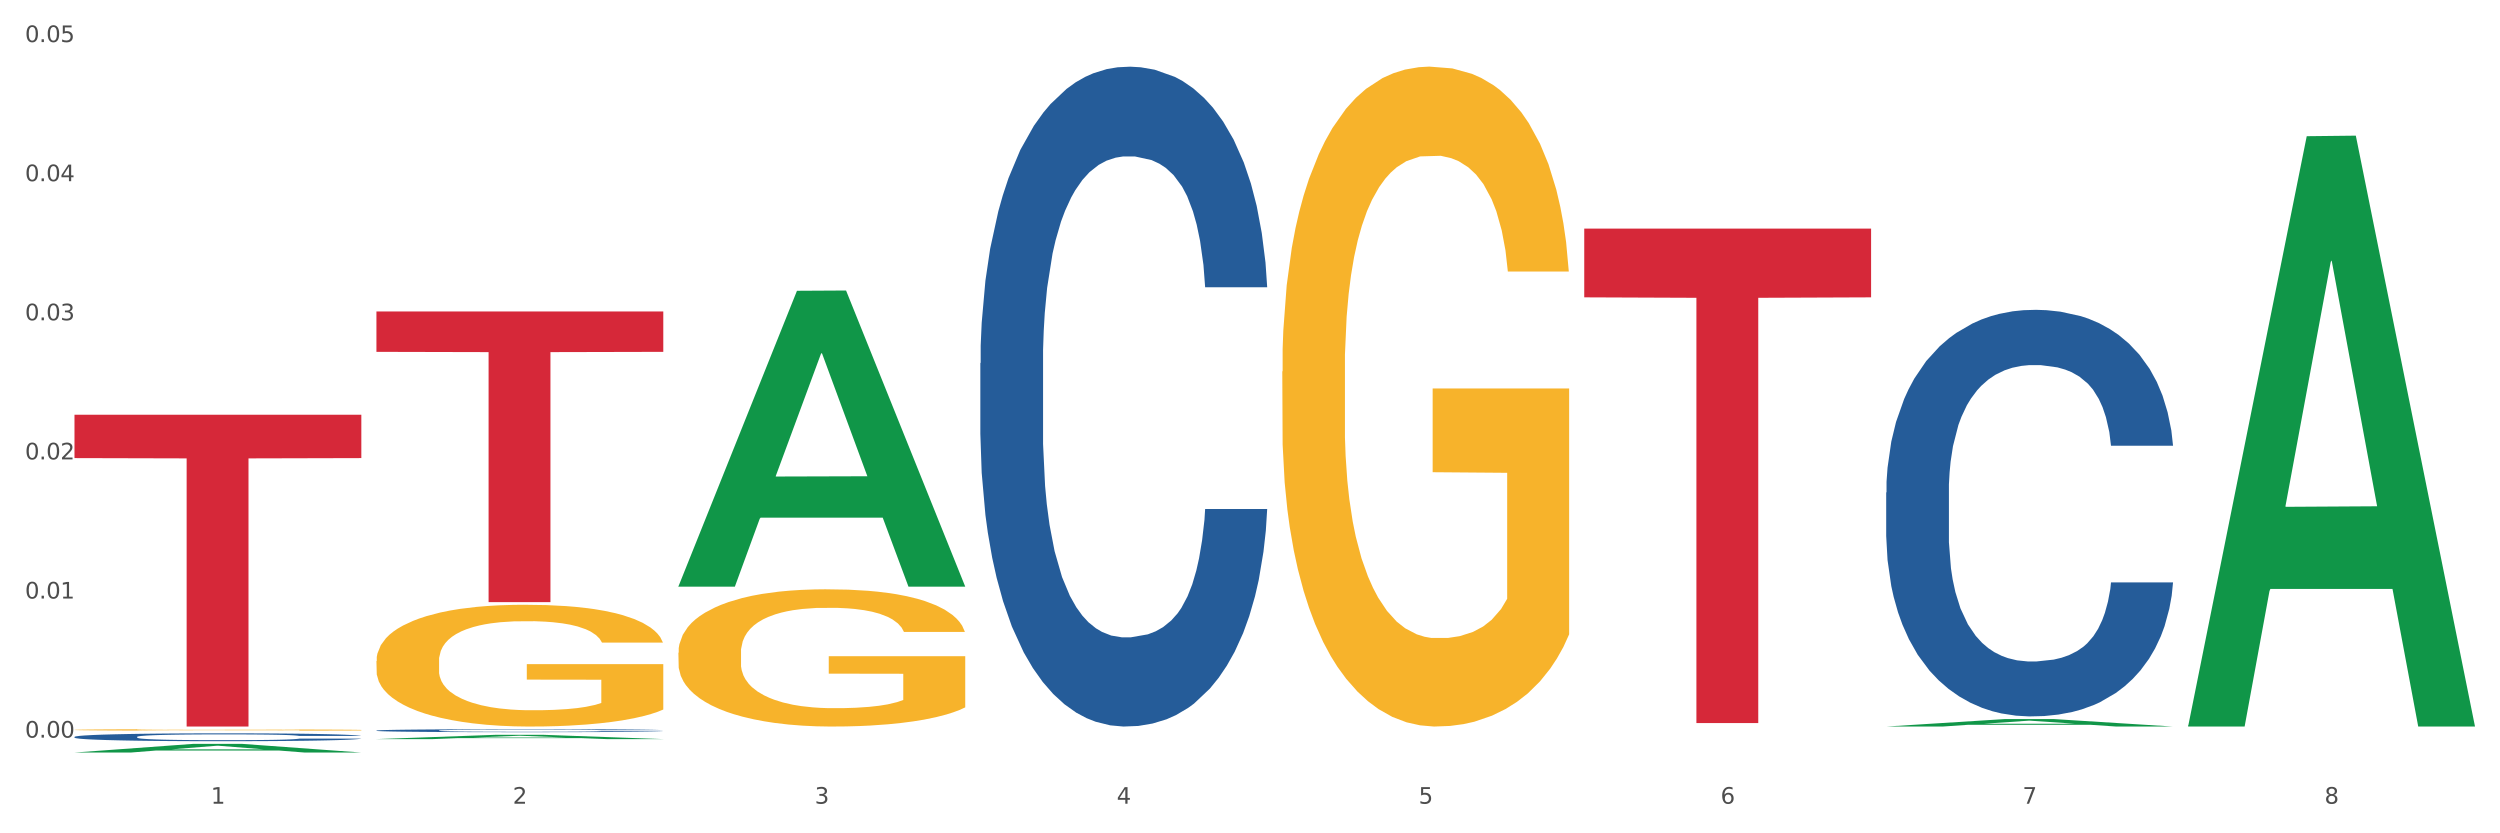 <?xml version="1.0" encoding="utf-8" standalone="no"?>
<!DOCTYPE svg PUBLIC "-//W3C//DTD SVG 1.1//EN"
  "http://www.w3.org/Graphics/SVG/1.1/DTD/svg11.dtd">
<svg xmlns:xlink="http://www.w3.org/1999/xlink" width="1080pt" height="360pt" viewBox="0 0 1080 360" xmlns="http://www.w3.org/2000/svg" version="1.1">
 <rect x="0" y="0" width="1080" height="360" fill="#333333" stroke="none"/>
 <defs>
  <style type="text/css">*{stroke-linejoin: round; stroke-linecap: butt}</style>
 </defs>
 <g id="figure_1">
  <g id="patch_1">
   <path d="M 0 360 
L 1080 360 
L 1080 0 
L 0 0 
z
" style="fill: #ffffff; stroke: #ffffff; stroke-linejoin: miter"/>
  </g>
  <g id="axes_1">
   <g id="matplotlib.axis_1">
    <g id="xtick_1">
     <g id="text_1">
      <!-- 1 -->
      <g style="fill: #4d4d4d" transform="translate(91.082 347.204) scale(0.096 -0.096)">
       <defs>
        <path id="DejaVuSans-31" d="M 794 531 
L 1825 531 
L 1825 4091 
L 703 3866 
L 703 4441 
L 1819 4666 
L 2450 4666 
L 2450 531 
L 3481 531 
L 3481 0 
L 794 0 
L 794 531 
z
" transform="scale(0.016)"/>
       </defs>
       <use xlink:href="#DejaVuSans-31"/>
      </g>
     </g>
    </g>
    <g id="xtick_2">
     <g id="text_2">
      <!-- 2 -->
      <g style="fill: #4d4d4d" transform="translate(221.525 347.204) scale(0.096 -0.096)">
       <defs>
        <path id="DejaVuSans-32" d="M 1228 531 
L 3431 531 
L 3431 0 
L 469 0 
L 469 531 
Q 828 903 1448 1529 
Q 2069 2156 2228 2338 
Q 2531 2678 2651 2914 
Q 2772 3150 2772 3378 
Q 2772 3750 2511 3984 
Q 2250 4219 1831 4219 
Q 1534 4219 1204 4116 
Q 875 4013 500 3803 
L 500 4441 
Q 881 4594 1212 4672 
Q 1544 4750 1819 4750 
Q 2544 4750 2975 4387 
Q 3406 4025 3406 3419 
Q 3406 3131 3298 2873 
Q 3191 2616 2906 2266 
Q 2828 2175 2409 1742 
Q 1991 1309 1228 531 
z
" transform="scale(0.016)"/>
       </defs>
       <use xlink:href="#DejaVuSans-32"/>
      </g>
     </g>
    </g>
    <g id="xtick_3">
     <g id="text_3">
      <!-- 3 -->
      <g style="fill: #4d4d4d" transform="translate(351.968 347.204) scale(0.096 -0.096)">
       <defs>
        <path id="DejaVuSans-33" d="M 2597 2516 
Q 3050 2419 3304 2112 
Q 3559 1806 3559 1356 
Q 3559 666 3084 287 
Q 2609 -91 1734 -91 
Q 1441 -91 1130 -33 
Q 819 25 488 141 
L 488 750 
Q 750 597 1062 519 
Q 1375 441 1716 441 
Q 2309 441 2620 675 
Q 2931 909 2931 1356 
Q 2931 1769 2642 2001 
Q 2353 2234 1838 2234 
L 1294 2234 
L 1294 2753 
L 1863 2753 
Q 2328 2753 2575 2939 
Q 2822 3125 2822 3475 
Q 2822 3834 2567 4026 
Q 2313 4219 1838 4219 
Q 1578 4219 1281 4162 
Q 984 4106 628 3988 
L 628 4550 
Q 988 4650 1302 4700 
Q 1616 4750 1894 4750 
Q 2613 4750 3031 4423 
Q 3450 4097 3450 3541 
Q 3450 3153 3228 2886 
Q 3006 2619 2597 2516 
z
" transform="scale(0.016)"/>
       </defs>
       <use xlink:href="#DejaVuSans-33"/>
      </g>
     </g>
    </g>
    <g id="xtick_4">
     <g id="text_4">
      <!-- 4 -->
      <g style="fill: #4d4d4d" transform="translate(482.412 347.204) scale(0.096 -0.096)">
       <defs>
        <path id="DejaVuSans-34" d="M 2419 4116 
L 825 1625 
L 2419 1625 
L 2419 4116 
z
M 2253 4666 
L 3047 4666 
L 3047 1625 
L 3713 1625 
L 3713 1100 
L 3047 1100 
L 3047 0 
L 2419 0 
L 2419 1100 
L 313 1100 
L 313 1709 
L 2253 4666 
z
" transform="scale(0.016)"/>
       </defs>
       <use xlink:href="#DejaVuSans-34"/>
      </g>
     </g>
    </g>
    <g id="xtick_5">
     <g id="text_5">
      <!-- 5 -->
      <g style="fill: #4d4d4d" transform="translate(612.855 347.204) scale(0.096 -0.096)">
       <defs>
        <path id="DejaVuSans-35" d="M 691 4666 
L 3169 4666 
L 3169 4134 
L 1269 4134 
L 1269 2991 
Q 1406 3038 1543 3061 
Q 1681 3084 1819 3084 
Q 2600 3084 3056 2656 
Q 3513 2228 3513 1497 
Q 3513 744 3044 326 
Q 2575 -91 1722 -91 
Q 1428 -91 1123 -41 
Q 819 9 494 109 
L 494 744 
Q 775 591 1075 516 
Q 1375 441 1709 441 
Q 2250 441 2565 725 
Q 2881 1009 2881 1497 
Q 2881 1984 2565 2268 
Q 2250 2553 1709 2553 
Q 1456 2553 1204 2497 
Q 953 2441 691 2322 
L 691 4666 
z
" transform="scale(0.016)"/>
       </defs>
       <use xlink:href="#DejaVuSans-35"/>
      </g>
     </g>
    </g>
    <g id="xtick_6">
     <g id="text_6">
      <!-- 6 -->
      <g style="fill: #4d4d4d" transform="translate(743.299 347.204) scale(0.096 -0.096)">
       <defs>
        <path id="DejaVuSans-36" d="M 2113 2584 
Q 1688 2584 1439 2293 
Q 1191 2003 1191 1497 
Q 1191 994 1439 701 
Q 1688 409 2113 409 
Q 2538 409 2786 701 
Q 3034 994 3034 1497 
Q 3034 2003 2786 2293 
Q 2538 2584 2113 2584 
z
M 3366 4563 
L 3366 3988 
Q 3128 4100 2886 4159 
Q 2644 4219 2406 4219 
Q 1781 4219 1451 3797 
Q 1122 3375 1075 2522 
Q 1259 2794 1537 2939 
Q 1816 3084 2150 3084 
Q 2853 3084 3261 2657 
Q 3669 2231 3669 1497 
Q 3669 778 3244 343 
Q 2819 -91 2113 -91 
Q 1303 -91 875 529 
Q 447 1150 447 2328 
Q 447 3434 972 4092 
Q 1497 4750 2381 4750 
Q 2619 4750 2861 4703 
Q 3103 4656 3366 4563 
z
" transform="scale(0.016)"/>
       </defs>
       <use xlink:href="#DejaVuSans-36"/>
      </g>
     </g>
    </g>
    <g id="xtick_7">
     <g id="text_7">
      <!-- 7 -->
      <g style="fill: #4d4d4d" transform="translate(873.742 347.204) scale(0.096 -0.096)">
       <defs>
        <path id="DejaVuSans-37" d="M 525 4666 
L 3525 4666 
L 3525 4397 
L 1831 0 
L 1172 0 
L 2766 4134 
L 525 4134 
L 525 4666 
z
" transform="scale(0.016)"/>
       </defs>
       <use xlink:href="#DejaVuSans-37"/>
      </g>
     </g>
    </g>
    <g id="xtick_8">
     <g id="text_8">
      <!-- 8 -->
      <g style="fill: #4d4d4d" transform="translate(1004.185 347.204) scale(0.096 -0.096)">
       <defs>
        <path id="DejaVuSans-38" d="M 2034 2216 
Q 1584 2216 1326 1975 
Q 1069 1734 1069 1313 
Q 1069 891 1326 650 
Q 1584 409 2034 409 
Q 2484 409 2743 651 
Q 3003 894 3003 1313 
Q 3003 1734 2745 1975 
Q 2488 2216 2034 2216 
z
M 1403 2484 
Q 997 2584 770 2862 
Q 544 3141 544 3541 
Q 544 4100 942 4425 
Q 1341 4750 2034 4750 
Q 2731 4750 3128 4425 
Q 3525 4100 3525 3541 
Q 3525 3141 3298 2862 
Q 3072 2584 2669 2484 
Q 3125 2378 3379 2068 
Q 3634 1759 3634 1313 
Q 3634 634 3220 271 
Q 2806 -91 2034 -91 
Q 1263 -91 848 271 
Q 434 634 434 1313 
Q 434 1759 690 2068 
Q 947 2378 1403 2484 
z
M 1172 3481 
Q 1172 3119 1398 2916 
Q 1625 2713 2034 2713 
Q 2441 2713 2670 2916 
Q 2900 3119 2900 3481 
Q 2900 3844 2670 4047 
Q 2441 4250 2034 4250 
Q 1625 4250 1398 4047 
Q 1172 3844 1172 3481 
z
" transform="scale(0.016)"/>
       </defs>
       <use xlink:href="#DejaVuSans-38"/>
      </g>
     </g>
    </g>
    <g id="xtick_9"/>
    <g id="xtick_10"/>
    <g id="xtick_11"/>
    <g id="xtick_12"/>
    <g id="xtick_13"/>
    <g id="xtick_14"/>
    <g id="xtick_15"/>
   </g>
   <g id="matplotlib.axis_2">
    <g id="ytick_1">
     <g id="text_9">
      <!-- 0.00 -->
      <g style="fill: #4d4d4d" transform="translate(10.8 318.661) scale(0.096 -0.096)">
       <defs>
        <path id="DejaVuSans-30" d="M 2034 4250 
Q 1547 4250 1301 3770 
Q 1056 3291 1056 2328 
Q 1056 1369 1301 889 
Q 1547 409 2034 409 
Q 2525 409 2770 889 
Q 3016 1369 3016 2328 
Q 3016 3291 2770 3770 
Q 2525 4250 2034 4250 
z
M 2034 4750 
Q 2819 4750 3233 4129 
Q 3647 3509 3647 2328 
Q 3647 1150 3233 529 
Q 2819 -91 2034 -91 
Q 1250 -91 836 529 
Q 422 1150 422 2328 
Q 422 3509 836 4129 
Q 1250 4750 2034 4750 
z
" transform="scale(0.016)"/>
        <path id="DejaVuSans-2e" d="M 684 794 
L 1344 794 
L 1344 0 
L 684 0 
L 684 794 
z
" transform="scale(0.016)"/>
       </defs>
       <use xlink:href="#DejaVuSans-30"/>
       <use xlink:href="#DejaVuSans-2e" transform="translate(63.623 0)"/>
       <use xlink:href="#DejaVuSans-30" transform="translate(95.41 0)"/>
       <use xlink:href="#DejaVuSans-30" transform="translate(159.033 0)"/>
      </g>
     </g>
    </g>
    <g id="ytick_2">
     <g id="text_10">
      <!-- 0.01 -->
      <g style="fill: #4d4d4d" transform="translate(10.8 258.565) scale(0.096 -0.096)">
       <use xlink:href="#DejaVuSans-30"/>
       <use xlink:href="#DejaVuSans-2e" transform="translate(63.623 0)"/>
       <use xlink:href="#DejaVuSans-30" transform="translate(95.41 0)"/>
       <use xlink:href="#DejaVuSans-31" transform="translate(159.033 0)"/>
      </g>
     </g>
    </g>
    <g id="ytick_3">
     <g id="text_11">
      <!-- 0.02 -->
      <g style="fill: #4d4d4d" transform="translate(10.8 198.469) scale(0.096 -0.096)">
       <use xlink:href="#DejaVuSans-30"/>
       <use xlink:href="#DejaVuSans-2e" transform="translate(63.623 0)"/>
       <use xlink:href="#DejaVuSans-30" transform="translate(95.41 0)"/>
       <use xlink:href="#DejaVuSans-32" transform="translate(159.033 0)"/>
      </g>
     </g>
    </g>
    <g id="ytick_4">
     <g id="text_12">
      <!-- 0.03 -->
      <g style="fill: #4d4d4d" transform="translate(10.8 138.373) scale(0.096 -0.096)">
       <use xlink:href="#DejaVuSans-30"/>
       <use xlink:href="#DejaVuSans-2e" transform="translate(63.623 0)"/>
       <use xlink:href="#DejaVuSans-30" transform="translate(95.41 0)"/>
       <use xlink:href="#DejaVuSans-33" transform="translate(159.033 0)"/>
      </g>
     </g>
    </g>
    <g id="ytick_5">
     <g id="text_13">
      <!-- 0.04 -->
      <g style="fill: #4d4d4d" transform="translate(10.8 78.277) scale(0.096 -0.096)">
       <use xlink:href="#DejaVuSans-30"/>
       <use xlink:href="#DejaVuSans-2e" transform="translate(63.623 0)"/>
       <use xlink:href="#DejaVuSans-30" transform="translate(95.41 0)"/>
       <use xlink:href="#DejaVuSans-34" transform="translate(159.033 0)"/>
      </g>
     </g>
    </g>
    <g id="ytick_6">
     <g id="text_14">
      <!-- 0.05 -->
      <g style="fill: #4d4d4d" transform="translate(10.8 18.181) scale(0.096 -0.096)">
       <use xlink:href="#DejaVuSans-30"/>
       <use xlink:href="#DejaVuSans-2e" transform="translate(63.623 0)"/>
       <use xlink:href="#DejaVuSans-30" transform="translate(95.41 0)"/>
       <use xlink:href="#DejaVuSans-35" transform="translate(159.033 0)"/>
      </g>
     </g>
    </g>
    <g id="ytick_7"/>
    <g id="ytick_8"/>
    <g id="ytick_9"/>
    <g id="ytick_10"/>
    <g id="ytick_11"/>
   </g>
   <g id="PolyCollection_1">
    <path d="M 32.175 325.086 
L 32.303 325.082 
L 83.404 321.357 
L 104.611 321.354 
L 156.096 325.093 
L 131.567 325.093 
L 120.453 324.222 
L 67.691 324.222 
L 67.307 324.236 
L 56.576 325.093 
L 32.175 325.093 
L 32.175 325.086 
L 74.334 323.703 
L 113.81 323.699 
L 94.263 322.151 
L 94.008 322.144 
L 93.752 322.154 
L 74.206 323.699 
L 74.334 323.703 
L 32.175 325.086 
z
" clip-path="url(#p1297886bdb)" style="fill: #109648"/>
    <path d="M 162.618 285.57 
L 162.765 285.522 
L 162.765 283.792 
L 163.057 282.303 
L 164.52 278.699 
L 166.715 275.72 
L 168.324 274.135 
L 169.934 272.838 
L 171.836 271.54 
L 174.177 270.195 
L 178.419 268.225 
L 181.053 267.216 
L 184.272 266.159 
L 190.124 264.622 
L 194.367 263.757 
L 198.756 263.036 
L 205.925 262.172 
L 210.607 261.787 
L 215.581 261.499 
L 221.58 261.307 
L 226.115 261.259 
L 236.064 261.403 
L 244.55 261.835 
L 248.646 262.172 
L 253.913 262.748 
L 256.693 263.133 
L 261.229 263.901 
L 265.91 264.91 
L 269.129 265.775 
L 273.957 267.409 
L 277.615 269.042 
L 280.98 271.06 
L 282.736 272.453 
L 284.052 273.751 
L 285.223 275.24 
L 286.393 277.594 
L 260.058 277.594 
L 259.034 275.913 
L 257.425 274.327 
L 255.084 272.79 
L 253.036 271.829 
L 249.524 270.628 
L 246.305 269.859 
L 242.94 269.282 
L 238.844 268.802 
L 235.625 268.562 
L 231.09 268.369 
L 222.165 268.417 
L 216.166 268.802 
L 212.07 269.282 
L 209.436 269.715 
L 207.095 270.195 
L 204.462 270.868 
L 201.389 271.877 
L 199.195 272.79 
L 197 273.943 
L 195.245 275.096 
L 193.635 276.441 
L 192.319 277.882 
L 191.294 279.372 
L 190.417 281.198 
L 189.685 284.224 
L 189.685 290.807 
L 189.978 292.296 
L 190.709 294.266 
L 191.587 295.755 
L 193.05 297.533 
L 194.367 298.734 
L 196.854 300.464 
L 199.634 301.905 
L 201.828 302.818 
L 204.023 303.587 
L 207.827 304.644 
L 212.07 305.508 
L 215.727 306.037 
L 220.702 306.517 
L 224.067 306.71 
L 226.993 306.806 
L 234.162 306.806 
L 239.283 306.662 
L 244.989 306.325 
L 249.378 305.893 
L 253.036 305.364 
L 257.132 304.5 
L 259.766 303.683 
L 259.766 293.641 
L 227.578 293.593 
L 227.578 286.915 
L 286.54 286.915 
L 286.54 306.517 
L 284.052 307.526 
L 281.273 308.439 
L 278.346 309.256 
L 273.957 310.265 
L 268.69 311.226 
L 264.008 311.898 
L 259.034 312.475 
L 253.182 313.004 
L 245.574 313.484 
L 240.892 313.676 
L 235.04 313.82 
L 228.164 313.868 
L 222.165 313.772 
L 216.313 313.532 
L 210.168 313.1 
L 204.169 312.475 
L 199.634 311.85 
L 195.098 311.082 
L 190.27 310.073 
L 186.466 309.112 
L 183.54 308.247 
L 180.321 307.142 
L 176.81 305.701 
L 174.177 304.403 
L 171.836 303.058 
L 169.348 301.329 
L 167.593 299.839 
L 165.837 297.965 
L 164.813 296.572 
L 163.643 294.41 
L 162.765 291.383 
L 162.618 285.57 
z
" clip-path="url(#p1297886bdb)" style="fill: #f7b32b"/>
    <path d="M 293.062 281.973 
L 293.208 281.919 
L 293.208 279.969 
L 293.501 278.291 
L 294.964 274.229 
L 297.158 270.872 
L 298.768 269.085 
L 300.377 267.623 
L 302.279 266.161 
L 304.62 264.644 
L 308.863 262.424 
L 311.496 261.287 
L 314.715 260.095 
L 320.567 258.363 
L 324.81 257.388 
L 329.199 256.576 
L 336.368 255.601 
L 341.05 255.168 
L 346.025 254.843 
L 352.023 254.626 
L 356.559 254.572 
L 366.507 254.734 
L 374.993 255.222 
L 379.09 255.601 
L 384.357 256.251 
L 387.137 256.684 
L 391.672 257.55 
L 396.354 258.688 
L 399.573 259.662 
L 404.401 261.503 
L 408.058 263.345 
L 411.423 265.619 
L 413.179 267.189 
L 414.496 268.651 
L 415.666 270.33 
L 416.837 272.984 
L 390.502 272.984 
L 389.477 271.088 
L 387.868 269.301 
L 385.527 267.568 
L 383.479 266.485 
L 379.968 265.132 
L 376.749 264.265 
L 373.384 263.615 
L 369.287 263.074 
L 366.069 262.803 
L 361.533 262.586 
L 352.608 262.641 
L 346.61 263.074 
L 342.513 263.615 
L 339.88 264.103 
L 337.539 264.644 
L 334.905 265.402 
L 331.833 266.54 
L 329.638 267.568 
L 327.444 268.868 
L 325.688 270.168 
L 324.079 271.684 
L 322.762 273.309 
L 321.738 274.987 
L 320.86 277.045 
L 320.128 280.457 
L 320.128 287.875 
L 320.421 289.554 
L 321.153 291.774 
L 322.03 293.453 
L 323.493 295.457 
L 324.81 296.81 
L 327.297 298.76 
L 330.077 300.385 
L 332.272 301.413 
L 334.466 302.28 
L 338.27 303.471 
L 342.513 304.446 
L 346.171 305.042 
L 351.145 305.583 
L 354.51 305.8 
L 357.436 305.908 
L 364.605 305.908 
L 369.726 305.746 
L 375.432 305.366 
L 379.821 304.879 
L 383.479 304.283 
L 387.576 303.309 
L 390.209 302.388 
L 390.209 291.07 
L 358.022 291.016 
L 358.022 283.489 
L 416.983 283.489 
L 416.983 305.583 
L 414.496 306.72 
L 411.716 307.749 
L 408.79 308.67 
L 404.401 309.807 
L 399.134 310.89 
L 394.452 311.648 
L 389.477 312.298 
L 383.625 312.894 
L 376.017 313.435 
L 371.336 313.652 
L 365.483 313.814 
L 358.607 313.868 
L 352.608 313.76 
L 346.756 313.489 
L 340.611 313.002 
L 334.613 312.298 
L 330.077 311.594 
L 325.542 310.728 
L 320.714 309.59 
L 316.91 308.507 
L 313.984 307.533 
L 310.765 306.287 
L 307.253 304.663 
L 304.62 303.2 
L 302.279 301.684 
L 299.792 299.735 
L 298.036 298.056 
L 296.281 295.944 
L 295.256 294.374 
L 294.086 291.937 
L 293.208 288.525 
L 293.062 281.973 
z
" clip-path="url(#p1297886bdb)" style="fill: #f7b32b"/>
    <path d="M 553.949 160.515 
L 554.095 160.254 
L 554.095 150.881 
L 554.388 142.81 
L 555.851 123.283 
L 558.045 107.14 
L 559.655 98.548 
L 561.264 91.518 
L 563.166 84.489 
L 565.507 77.198 
L 569.75 66.524 
L 572.383 61.056 
L 575.602 55.328 
L 581.454 46.996 
L 585.697 42.31 
L 590.086 38.404 
L 597.255 33.718 
L 601.937 31.635 
L 606.911 30.073 
L 612.91 29.031 
L 617.445 28.771 
L 627.394 29.552 
L 635.88 31.895 
L 639.977 33.718 
L 645.244 36.842 
L 648.023 38.925 
L 652.559 43.091 
L 657.241 48.559 
L 660.459 53.245 
L 665.287 62.097 
L 668.945 70.95 
L 672.31 81.885 
L 674.066 89.436 
L 675.383 96.465 
L 676.553 104.537 
L 677.724 117.294 
L 651.388 117.294 
L 650.364 108.182 
L 648.755 99.59 
L 646.414 91.258 
L 644.366 86.051 
L 640.854 79.542 
L 637.636 75.376 
L 634.271 72.252 
L 630.174 69.648 
L 626.955 68.346 
L 622.42 67.305 
L 613.495 67.565 
L 607.497 69.648 
L 603.4 72.252 
L 600.767 74.595 
L 598.426 77.198 
L 595.792 80.844 
L 592.72 86.311 
L 590.525 91.258 
L 588.331 97.507 
L 586.575 103.755 
L 584.965 111.046 
L 583.649 118.857 
L 582.625 126.928 
L 581.747 136.822 
L 581.015 153.224 
L 581.015 188.894 
L 581.308 196.965 
L 582.039 207.64 
L 582.917 215.712 
L 584.38 225.345 
L 585.697 231.854 
L 588.184 241.227 
L 590.964 249.038 
L 593.159 253.985 
L 595.353 258.151 
L 599.157 263.879 
L 603.4 268.565 
L 607.058 271.429 
L 612.032 274.033 
L 615.397 275.074 
L 618.323 275.595 
L 625.492 275.595 
L 630.613 274.814 
L 636.319 272.991 
L 640.708 270.648 
L 644.366 267.784 
L 648.462 263.098 
L 651.096 258.671 
L 651.096 204.256 
L 618.908 203.995 
L 618.908 167.805 
L 677.87 167.805 
L 677.87 274.033 
L 675.383 279.5 
L 672.603 284.447 
L 669.677 288.873 
L 665.287 294.341 
L 660.02 299.548 
L 655.339 303.193 
L 650.364 306.318 
L 644.512 309.182 
L 636.904 311.785 
L 632.222 312.827 
L 626.37 313.608 
L 619.494 313.868 
L 613.495 313.348 
L 607.643 312.046 
L 601.498 309.703 
L 595.5 306.318 
L 590.964 302.933 
L 586.429 298.767 
L 581.6 293.3 
L 577.796 288.092 
L 574.87 283.406 
L 571.652 277.418 
L 568.14 269.607 
L 565.507 262.577 
L 563.166 255.287 
L 560.679 245.914 
L 558.923 237.842 
L 557.167 227.688 
L 556.143 220.138 
L 554.973 208.421 
L 554.095 192.018 
L 553.949 160.515 
z
" clip-path="url(#p1297886bdb)" style="fill: #f7b32b"/>
    <path d="M 814.835 212.765 
L 814.982 212.604 
L 814.982 208.113 
L 815.421 202.017 
L 817.033 190.788 
L 819.083 182.286 
L 822.599 172.341 
L 824.503 168.17 
L 826.993 163.518 
L 832.12 155.979 
L 837.979 149.562 
L 842.08 146.033 
L 845.157 143.787 
L 852.041 139.777 
L 855.996 138.013 
L 860.097 136.569 
L 863.613 135.606 
L 869.472 134.484 
L 874.159 134.002 
L 879.579 133.842 
L 884.12 134.002 
L 890.126 134.644 
L 898.914 136.569 
L 902.283 137.692 
L 906.824 139.617 
L 911.512 142.183 
L 915.32 144.75 
L 919.714 148.439 
L 924.255 153.252 
L 928.65 159.347 
L 931.726 164.962 
L 934.216 170.897 
L 936.413 178.116 
L 938.024 185.976 
L 938.757 192.553 
L 911.951 192.553 
L 911.219 186.617 
L 909.754 180.201 
L 908.289 175.87 
L 906.678 172.341 
L 904.188 168.33 
L 901.99 165.764 
L 898.328 162.716 
L 894.959 160.791 
L 892.176 159.668 
L 888.807 158.706 
L 881.63 157.743 
L 876.503 157.743 
L 873.28 158.064 
L 869.326 158.866 
L 865.957 159.989 
L 862.002 161.914 
L 858.926 163.999 
L 855.849 166.726 
L 854.092 168.651 
L 851.455 172.18 
L 849.697 175.068 
L 847.354 180.041 
L 846.035 183.57 
L 843.692 192.713 
L 842.666 199.45 
L 842.227 204.102 
L 841.934 209.236 
L 841.934 234.26 
L 842.813 245.489 
L 843.545 250.301 
L 844.717 255.755 
L 846.914 262.813 
L 850.137 269.711 
L 853.506 274.684 
L 856.289 277.731 
L 858.926 279.977 
L 861.562 281.742 
L 864.785 283.346 
L 867.421 284.308 
L 871.376 285.271 
L 876.064 285.752 
L 879.726 285.752 
L 887.196 284.95 
L 890.565 284.148 
L 893.788 283.025 
L 897.303 281.261 
L 900.086 279.336 
L 901.697 277.892 
L 904.334 274.844 
L 906.385 271.636 
L 908.142 267.946 
L 909.314 264.738 
L 910.633 259.926 
L 911.658 254.472 
L 911.951 251.584 
L 938.757 251.584 
L 938.171 257.359 
L 937.145 262.974 
L 935.095 270.513 
L 933.483 274.844 
L 930.993 280.138 
L 928.357 284.629 
L 924.695 289.602 
L 921.326 293.291 
L 917.81 296.5 
L 914.002 299.387 
L 907.117 303.397 
L 904.627 304.52 
L 899.354 306.445 
L 895.252 307.568 
L 889.247 308.691 
L 883.095 309.333 
L 876.65 309.493 
L 870.937 309.172 
L 864.638 308.21 
L 860.683 307.247 
L 856.289 305.804 
L 851.162 303.558 
L 846.328 300.831 
L 841.788 297.623 
L 837.54 293.933 
L 833.585 289.762 
L 828.458 282.865 
L 824.649 276.127 
L 821.866 269.871 
L 819.962 264.578 
L 818.058 257.84 
L 817.033 253.188 
L 815.421 241.96 
L 814.835 231.533 
L 814.835 212.765 
z
" clip-path="url(#p1297886bdb)" style="fill: #255c99"/>
    <path d="M 423.505 156.887 
L 423.652 156.627 
L 423.652 149.337 
L 424.091 139.444 
L 425.702 121.221 
L 427.753 107.423 
L 431.269 91.283 
L 433.173 84.514 
L 435.663 76.964 
L 440.79 64.729 
L 446.649 54.315 
L 450.75 48.588 
L 453.826 44.943 
L 460.711 38.435 
L 464.666 35.571 
L 468.767 33.228 
L 472.283 31.666 
L 478.142 29.844 
L 482.829 29.063 
L 488.249 28.802 
L 492.79 29.063 
L 498.795 30.104 
L 507.584 33.228 
L 510.953 35.05 
L 515.494 38.174 
L 520.181 42.34 
L 523.99 46.505 
L 528.384 52.493 
L 532.925 60.303 
L 537.319 70.196 
L 540.395 79.307 
L 542.886 88.94 
L 545.083 100.655 
L 546.694 113.411 
L 547.426 124.085 
L 520.621 124.085 
L 519.888 114.452 
L 518.424 104.039 
L 516.959 97.01 
L 515.348 91.283 
L 512.857 84.774 
L 510.66 80.609 
L 506.998 75.663 
L 503.629 72.539 
L 500.846 70.716 
L 497.477 69.154 
L 490.3 67.592 
L 485.173 67.592 
L 481.95 68.113 
L 477.995 69.415 
L 474.626 71.237 
L 470.671 74.361 
L 467.595 77.745 
L 464.519 82.171 
L 462.762 85.295 
L 460.125 91.022 
L 458.367 95.708 
L 456.024 103.779 
L 454.705 109.506 
L 452.362 124.345 
L 451.336 135.279 
L 450.897 142.829 
L 450.604 151.159 
L 450.604 191.772 
L 451.483 209.995 
L 452.215 217.805 
L 453.387 226.656 
L 455.584 238.111 
L 458.807 249.305 
L 462.176 257.376 
L 464.959 262.322 
L 467.595 265.967 
L 470.232 268.831 
L 473.455 271.434 
L 476.091 272.996 
L 480.046 274.558 
L 484.733 275.339 
L 488.395 275.339 
L 495.866 274.037 
L 499.235 272.736 
L 502.457 270.913 
L 505.973 268.05 
L 508.756 264.926 
L 510.367 262.583 
L 513.004 257.636 
L 515.055 252.429 
L 516.812 246.442 
L 517.984 241.235 
L 519.302 233.425 
L 520.328 224.574 
L 520.621 219.888 
L 547.426 219.888 
L 546.84 229.26 
L 545.815 238.371 
L 543.764 250.607 
L 542.153 257.636 
L 539.663 266.227 
L 537.026 273.517 
L 533.364 281.587 
L 529.995 287.575 
L 526.48 292.781 
L 522.671 297.467 
L 515.787 303.976 
L 513.297 305.798 
L 508.024 308.922 
L 503.922 310.744 
L 497.917 312.567 
L 491.764 313.608 
L 485.319 313.868 
L 479.607 313.348 
L 473.308 311.786 
L 469.353 310.224 
L 464.959 307.881 
L 459.832 304.236 
L 454.998 299.81 
L 450.457 294.604 
L 446.209 288.616 
L 442.255 281.847 
L 437.128 270.653 
L 433.319 259.719 
L 430.536 249.566 
L 428.632 240.975 
L 426.728 230.041 
L 425.702 222.491 
L 424.091 204.268 
L 423.505 187.346 
L 423.505 156.887 
z
" clip-path="url(#p1297886bdb)" style="fill: #255c99"/>
    <path d="M 162.618 315.592 
L 162.765 315.591 
L 162.765 315.558 
L 163.204 315.513 
L 164.816 315.431 
L 166.866 315.369 
L 170.382 315.296 
L 172.286 315.265 
L 174.776 315.231 
L 179.903 315.176 
L 185.762 315.129 
L 189.863 315.103 
L 192.94 315.086 
L 199.824 315.057 
L 203.779 315.044 
L 207.88 315.033 
L 211.396 315.026 
L 217.255 315.018 
L 221.942 315.014 
L 227.362 315.013 
L 231.903 315.014 
L 237.909 315.019 
L 246.697 315.033 
L 250.066 315.042 
L 254.607 315.056 
L 259.295 315.074 
L 263.103 315.093 
L 267.497 315.12 
L 272.038 315.156 
L 276.433 315.2 
L 279.509 315.242 
L 281.999 315.285 
L 284.196 315.338 
L 285.807 315.396 
L 286.54 315.444 
L 259.734 315.444 
L 259.002 315.4 
L 257.537 315.353 
L 256.072 315.322 
L 254.461 315.296 
L 251.971 315.266 
L 249.773 315.247 
L 246.111 315.225 
L 242.742 315.211 
L 239.959 315.203 
L 236.59 315.196 
L 229.413 315.189 
L 224.286 315.189 
L 221.064 315.191 
L 217.109 315.197 
L 213.74 315.205 
L 209.785 315.219 
L 206.709 315.234 
L 203.633 315.255 
L 201.875 315.269 
L 199.238 315.295 
L 197.48 315.316 
L 195.137 315.352 
L 193.818 315.378 
L 191.475 315.445 
L 190.449 315.495 
L 190.01 315.529 
L 189.717 315.566 
L 189.717 315.75 
L 190.596 315.832 
L 191.328 315.867 
L 192.5 315.907 
L 194.697 315.959 
L 197.92 316.01 
L 201.289 316.046 
L 204.072 316.069 
L 206.709 316.085 
L 209.345 316.098 
L 212.568 316.11 
L 215.204 316.117 
L 219.159 316.124 
L 223.847 316.128 
L 227.509 316.128 
L 234.979 316.122 
L 238.348 316.116 
L 241.571 316.108 
L 245.086 316.095 
L 247.869 316.08 
L 249.48 316.07 
L 252.117 316.048 
L 254.168 316.024 
L 255.926 315.997 
L 257.097 315.973 
L 258.416 315.938 
L 259.441 315.898 
L 259.734 315.877 
L 286.54 315.877 
L 285.954 315.919 
L 284.928 315.96 
L 282.878 316.016 
L 281.266 316.048 
L 278.776 316.086 
L 276.14 316.119 
L 272.478 316.156 
L 269.109 316.183 
L 265.593 316.206 
L 261.785 316.228 
L 254.9 316.257 
L 252.41 316.265 
L 247.137 316.279 
L 243.035 316.288 
L 237.03 316.296 
L 230.878 316.3 
L 224.433 316.302 
L 218.72 316.299 
L 212.421 316.292 
L 208.466 316.285 
L 204.072 316.275 
L 198.945 316.258 
L 194.111 316.238 
L 189.571 316.215 
L 185.323 316.188 
L 181.368 316.157 
L 176.241 316.106 
L 172.432 316.057 
L 169.649 316.011 
L 167.745 315.972 
L 165.841 315.923 
L 164.816 315.889 
L 163.204 315.806 
L 162.618 315.73 
L 162.618 315.592 
z
" clip-path="url(#p1297886bdb)" style="fill: #255c99"/>
    <path d="M 32.175 318.326 
L 32.321 318.323 
L 32.321 318.235 
L 32.761 318.117 
L 34.372 317.898 
L 36.423 317.733 
L 39.938 317.539 
L 41.843 317.458 
L 44.333 317.367 
L 49.46 317.221 
L 55.319 317.096 
L 59.42 317.027 
L 62.496 316.983 
L 69.381 316.905 
L 73.336 316.871 
L 77.437 316.843 
L 80.953 316.824 
L 86.812 316.802 
L 91.499 316.793 
L 96.919 316.79 
L 101.46 316.793 
L 107.465 316.805 
L 116.254 316.843 
L 119.623 316.865 
L 124.164 316.902 
L 128.851 316.952 
L 132.66 317.002 
L 137.054 317.074 
L 141.595 317.168 
L 145.989 317.286 
L 149.065 317.395 
L 151.555 317.511 
L 153.753 317.652 
L 155.364 317.805 
L 156.096 317.933 
L 129.291 317.933 
L 128.558 317.817 
L 127.093 317.692 
L 125.629 317.608 
L 124.017 317.539 
L 121.527 317.461 
L 119.33 317.411 
L 115.668 317.352 
L 112.299 317.314 
L 109.516 317.292 
L 106.147 317.274 
L 98.969 317.255 
L 93.843 317.255 
L 90.62 317.261 
L 86.665 317.277 
L 83.296 317.299 
L 79.341 317.336 
L 76.265 317.377 
L 73.189 317.43 
L 71.431 317.467 
L 68.795 317.536 
L 67.037 317.592 
L 64.693 317.689 
L 63.375 317.758 
L 61.031 317.936 
L 60.006 318.067 
L 59.567 318.157 
L 59.274 318.257 
L 59.274 318.744 
L 60.152 318.963 
L 60.885 319.057 
L 62.057 319.163 
L 64.254 319.3 
L 67.476 319.435 
L 70.845 319.531 
L 73.629 319.591 
L 76.265 319.634 
L 78.902 319.669 
L 82.124 319.7 
L 84.761 319.719 
L 88.716 319.737 
L 93.403 319.747 
L 97.065 319.747 
L 104.536 319.731 
L 107.905 319.716 
L 111.127 319.694 
L 114.643 319.659 
L 117.426 319.622 
L 119.037 319.594 
L 121.674 319.534 
L 123.724 319.472 
L 125.482 319.4 
L 126.654 319.338 
L 127.972 319.244 
L 128.998 319.138 
L 129.291 319.082 
L 156.096 319.082 
L 155.51 319.194 
L 154.485 319.303 
L 152.434 319.45 
L 150.823 319.534 
L 148.333 319.637 
L 145.696 319.725 
L 142.034 319.822 
L 138.665 319.894 
L 135.15 319.956 
L 131.341 320.012 
L 124.457 320.09 
L 121.967 320.112 
L 116.693 320.15 
L 112.592 320.171 
L 106.586 320.193 
L 100.434 320.206 
L 93.989 320.209 
L 88.276 320.203 
L 81.978 320.184 
L 78.023 320.165 
L 73.629 320.137 
L 68.502 320.093 
L 63.668 320.04 
L 59.127 319.978 
L 54.879 319.906 
L 50.924 319.825 
L 45.798 319.691 
L 41.989 319.559 
L 39.206 319.438 
L 37.302 319.335 
L 35.398 319.203 
L 34.372 319.113 
L 32.761 318.894 
L 32.175 318.691 
L 32.175 318.326 
z
" clip-path="url(#p1297886bdb)" style="fill: #255c99"/>
    <path d="M 32.175 179.179 
L 156.096 179.179 
L 156.096 197.897 
L 107.35 198.023 
L 107.35 313.868 
L 80.628 313.868 
L 80.628 198.023 
L 32.175 197.897 
L 32.175 179.306 
L 32.175 179.179 
z
" clip-path="url(#p1297886bdb)" style="fill: #d62839"/>
    <path d="M 162.618 134.55 
L 286.54 134.55 
L 286.54 151.999 
L 237.793 152.117 
L 237.793 260.114 
L 211.071 260.114 
L 211.071 152.117 
L 162.618 151.999 
L 162.618 134.668 
L 162.618 134.55 
z
" clip-path="url(#p1297886bdb)" style="fill: #d62839"/>
    <path d="M 293.062 315.315 
L 416.983 315.315 
L 416.983 315.315 
L 368.237 315.315 
L 368.237 315.315 
L 341.514 315.315 
L 341.514 315.315 
L 293.062 315.315 
L 293.062 315.315 
L 293.062 315.315 
z
" clip-path="url(#p1297886bdb)" style="fill: #d62839"/>
    <path d="M 32.175 315.305 
L 32.321 315.305 
L 32.321 315.284 
L 32.614 315.266 
L 34.077 315.223 
L 36.272 315.187 
L 37.881 315.168 
L 39.49 315.152 
L 41.392 315.137 
L 43.733 315.121 
L 47.976 315.097 
L 50.61 315.085 
L 53.828 315.072 
L 59.681 315.054 
L 63.923 315.043 
L 68.313 315.035 
L 75.482 315.024 
L 80.163 315.02 
L 85.138 315.016 
L 91.136 315.014 
L 95.672 315.013 
L 105.621 315.015 
L 114.106 315.02 
L 118.203 315.024 
L 123.47 315.031 
L 126.25 315.036 
L 130.785 315.045 
L 135.467 315.057 
L 138.686 315.068 
L 143.514 315.087 
L 147.172 315.107 
L 150.537 315.131 
L 152.292 315.148 
L 153.609 315.163 
L 154.779 315.181 
L 155.95 315.209 
L 129.615 315.209 
L 128.591 315.189 
L 126.981 315.17 
L 124.64 315.152 
L 122.592 315.14 
L 119.081 315.126 
L 115.862 315.117 
L 112.497 315.11 
L 108.4 315.104 
L 105.182 315.101 
L 100.646 315.099 
L 91.722 315.099 
L 85.723 315.104 
L 81.626 315.11 
L 78.993 315.115 
L 76.652 315.121 
L 74.019 315.129 
L 70.946 315.141 
L 68.752 315.152 
L 66.557 315.166 
L 64.801 315.179 
L 63.192 315.196 
L 61.875 315.213 
L 60.851 315.231 
L 59.973 315.253 
L 59.242 315.289 
L 59.242 315.368 
L 59.534 315.386 
L 60.266 315.409 
L 61.144 315.427 
L 62.607 315.449 
L 63.923 315.463 
L 66.411 315.484 
L 69.19 315.501 
L 71.385 315.512 
L 73.58 315.521 
L 77.384 315.534 
L 81.626 315.544 
L 85.284 315.551 
L 90.259 315.557 
L 93.624 315.559 
L 96.55 315.56 
L 103.719 315.56 
L 108.839 315.558 
L 114.545 315.554 
L 118.934 315.549 
L 122.592 315.543 
L 126.689 315.532 
L 129.322 315.522 
L 129.322 315.402 
L 97.135 315.401 
L 97.135 315.321 
L 156.096 315.321 
L 156.096 315.557 
L 153.609 315.569 
L 150.829 315.58 
L 147.903 315.589 
L 143.514 315.602 
L 138.247 315.613 
L 133.565 315.621 
L 128.591 315.628 
L 122.738 315.634 
L 115.131 315.64 
L 110.449 315.642 
L 104.596 315.644 
L 97.72 315.645 
L 91.722 315.644 
L 85.869 315.641 
L 79.724 315.636 
L 73.726 315.628 
L 69.19 315.621 
L 64.655 315.611 
L 59.827 315.599 
L 56.023 315.588 
L 53.097 315.577 
L 49.878 315.564 
L 46.367 315.547 
L 43.733 315.531 
L 41.392 315.515 
L 38.905 315.494 
L 37.149 315.476 
L 35.394 315.454 
L 34.37 315.437 
L 33.199 315.411 
L 32.321 315.375 
L 32.175 315.305 
z
" clip-path="url(#p1297886bdb)" style="fill: #f7b32b"/>
    <path d="M 684.392 98.77 
L 808.313 98.77 
L 808.313 128.453 
L 759.567 128.654 
L 759.567 312.368 
L 732.845 312.368 
L 732.845 128.654 
L 684.392 128.453 
L 684.392 98.97 
L 684.392 98.77 
z
" clip-path="url(#p1297886bdb)" style="fill: #d62839"/>
    <path d="M 162.618 319.289 
L 162.746 319.287 
L 213.848 317.448 
L 235.055 317.447 
L 286.54 319.292 
L 262.011 319.292 
L 250.896 318.863 
L 198.134 318.863 
L 197.751 318.87 
L 187.019 319.292 
L 162.618 319.292 
L 162.618 319.289 
L 204.777 318.606 
L 244.253 318.604 
L 224.707 317.84 
L 224.451 317.837 
L 224.196 317.842 
L 204.649 318.604 
L 204.777 318.606 
L 162.618 319.289 
z
" clip-path="url(#p1297886bdb)" style="fill: #109648"/>
    <path d="M 945.279 313.381 
L 945.407 313.141 
L 996.508 58.84 
L 1017.715 58.6 
L 1069.2 313.86 
L 1044.671 313.86 
L 1033.557 254.419 
L 980.794 254.419 
L 980.411 255.378 
L 969.68 313.86 
L 945.279 313.86 
L 945.279 313.381 
L 987.438 218.947 
L 1026.913 218.707 
L 1007.367 113.008 
L 1007.112 112.529 
L 1006.856 113.248 
L 987.31 218.707 
L 987.438 218.947 
L 945.279 313.381 
z
" clip-path="url(#p1297886bdb)" style="fill: #109648"/>
    <path d="M 814.835 313.862 
L 814.963 313.859 
L 866.065 310.641 
L 887.272 310.638 
L 938.757 313.868 
L 914.228 313.868 
L 903.113 313.116 
L 850.351 313.116 
L 849.968 313.128 
L 839.236 313.868 
L 814.835 313.868 
L 814.835 313.862 
L 856.994 312.667 
L 896.47 312.664 
L 876.924 311.327 
L 876.668 311.32 
L 876.413 311.33 
L 856.866 312.664 
L 856.994 312.667 
L 814.835 313.862 
z
" clip-path="url(#p1297886bdb)" style="fill: #109648"/>
    <path d="M 293.062 253.187 
L 293.19 253.067 
L 344.291 125.62 
L 365.498 125.5 
L 416.983 253.427 
L 392.454 253.427 
L 381.34 223.637 
L 328.577 223.637 
L 328.194 224.118 
L 317.463 253.427 
L 293.062 253.427 
L 293.062 253.187 
L 335.221 205.86 
L 374.696 205.74 
L 355.15 152.767 
L 354.895 152.526 
L 354.639 152.887 
L 335.093 205.74 
L 335.221 205.86 
L 293.062 253.187 
z
" clip-path="url(#p1297886bdb)" style="fill: #109648"/>
   </g>
  </g>
 </g>
 <defs>
  <clipPath id="p1297886bdb">
   <rect x="32.175" y="13.955" width="1037.025" height="325.954"/>
  </clipPath>
 </defs>
</svg>
